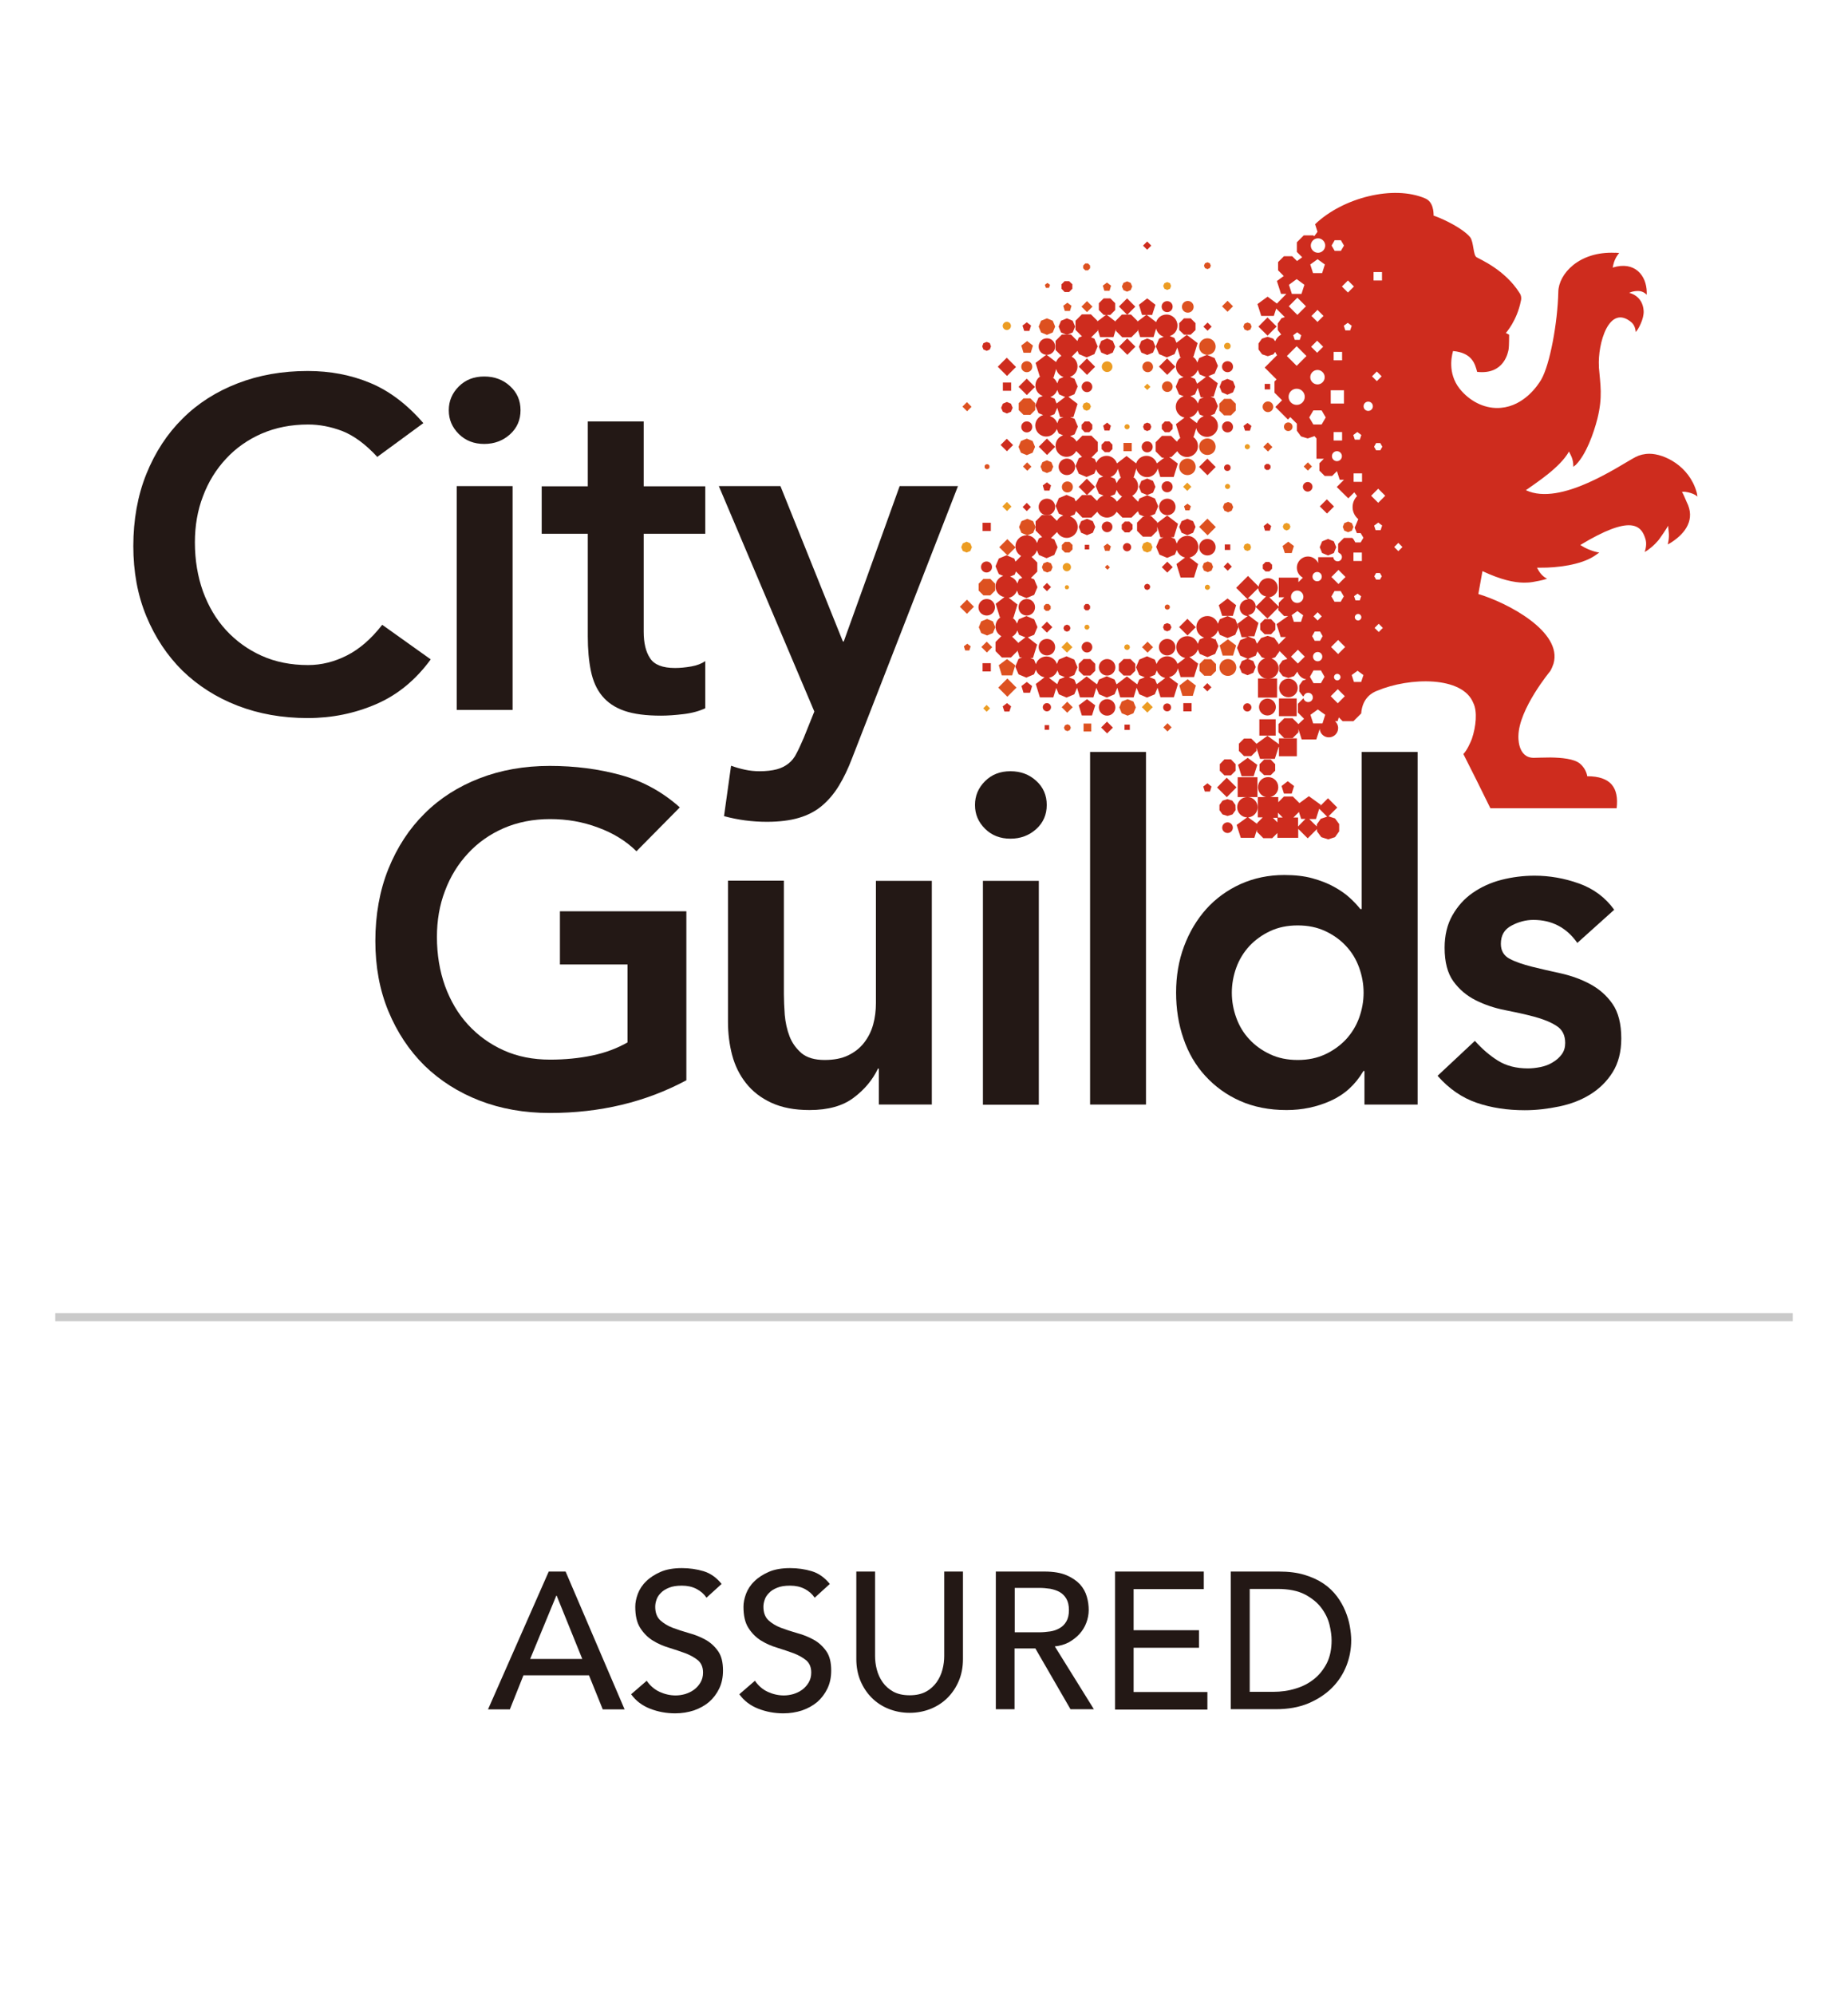 <?xml version="1.0" encoding="UTF-8"?><svg id="_レイヤー_2" xmlns="http://www.w3.org/2000/svg" viewBox="0 0 107.43 115.94"><defs><style>.cls-1{fill:#fff;}.cls-2{fill:#dd5120;}.cls-3{fill:#cacaca;}.cls-4{fill:#ce2c1e;}.cls-5{fill:#231815;}.cls-6{fill:#ec9c22;}</style></defs><g id="_ワーク"><g><rect class="cls-1" width="107.43" height="115.94"/><g><g><g><path class="cls-5" d="M21.95,26.57c-.7-.76-1.39-1.26-2.05-1.52-.66-.25-1.32-.38-1.99-.38-.99,0-1.89,.18-2.7,.53-.8,.35-1.5,.84-2.07,1.46-.58,.62-1.03,1.35-1.34,2.18-.32,.83-.47,1.73-.47,2.68,0,1.03,.16,1.98,.47,2.85,.32,.87,.76,1.62,1.34,2.25,.58,.63,1.27,1.13,2.07,1.49,.8,.36,1.7,.54,2.7,.54,.78,0,1.53-.19,2.26-.56,.73-.37,1.41-.96,2.05-1.78l2.82,2.01c-.87,1.19-1.92,2.06-3.17,2.6s-2.57,.81-3.98,.81c-1.48,0-2.84-.24-4.08-.72-1.24-.48-2.3-1.16-3.2-2.03-.89-.88-1.59-1.93-2.1-3.16-.51-1.23-.76-2.59-.76-4.09s.25-2.93,.76-4.19c.51-1.26,1.21-2.33,2.1-3.21,.89-.89,1.96-1.57,3.2-2.05,1.24-.48,2.6-.72,4.08-.72,1.3,0,2.51,.23,3.62,.69,1.11,.46,2.15,1.24,3.1,2.34l-2.66,1.95Z"/><path class="cls-5" d="M26.09,23.83c0-.52,.19-.98,.58-1.37,.39-.39,.88-.58,1.48-.58s1.1,.19,1.5,.56c.41,.37,.61,.84,.61,1.4s-.2,1.03-.61,1.4c-.41,.37-.91,.56-1.5,.56s-1.09-.19-1.48-.58c-.39-.39-.58-.84-.58-1.37Zm.46,4.42h3.25v13.01h-3.25v-13.01Z"/><path class="cls-5" d="M31.49,31.02v-2.76h2.68v-3.77h3.25v3.77h3.58v2.76h-3.58v5.69c0,.65,.12,1.17,.37,1.54,.24,.38,.73,.57,1.45,.57,.29,0,.61-.03,.95-.09,.34-.06,.61-.17,.81-.31v2.74c-.34,.16-.76,.28-1.26,.34-.5,.06-.94,.09-1.31,.09-.87,0-1.58-.09-2.13-.28-.55-.19-.98-.48-1.3-.87-.32-.39-.53-.87-.65-1.45-.12-.58-.18-1.25-.18-2.01v-5.96h-2.68Z"/><path class="cls-5" d="M41.79,28.25h3.58l3.63,9.03h.05l3.25-9.03h3.39l-6.15,15.8c-.23,.61-.49,1.15-.77,1.61-.28,.46-.61,.85-.99,1.17-.38,.32-.83,.55-1.34,.7-.51,.15-1.13,.23-1.86,.23-.85,0-1.68-.11-2.49-.33l.41-2.93c.25,.09,.52,.17,.8,.23,.28,.06,.56,.09,.85,.09,.4,0,.73-.04,1-.11,.27-.07,.5-.19,.69-.34,.19-.15,.35-.35,.47-.6,.13-.24,.26-.54,.41-.88l.62-1.54-5.56-13.12Z"/></g><g><path class="cls-5" d="M39.9,62.78c-2.37,1.27-5.01,1.9-7.94,1.9-1.48,0-2.84-.24-4.08-.72-1.24-.48-2.3-1.16-3.2-2.03-.89-.88-1.59-1.93-2.1-3.16-.51-1.23-.76-2.59-.76-4.09s.25-2.93,.76-4.19c.51-1.26,1.21-2.33,2.1-3.21,.89-.89,1.96-1.57,3.2-2.05,1.24-.48,2.6-.72,4.08-.72s2.84,.18,4.12,.53c1.28,.35,2.43,.98,3.44,1.88l-2.52,2.55c-.61-.6-1.36-1.06-2.24-1.38-.88-.33-1.8-.49-2.78-.49s-1.89,.18-2.7,.53c-.8,.35-1.5,.84-2.07,1.46-.58,.62-1.03,1.35-1.34,2.18-.32,.83-.47,1.73-.47,2.68,0,1.03,.16,1.98,.47,2.85,.32,.87,.76,1.62,1.34,2.25,.58,.63,1.27,1.13,2.07,1.49,.8,.36,1.7,.54,2.7,.54,.87,0,1.68-.08,2.45-.24,.77-.16,1.45-.42,2.05-.76v-4.53h-3.93v-3.09h7.35v9.81Z"/><path class="cls-5" d="M54.18,64.19h-3.09v-2.09h-.05c-.31,.65-.78,1.22-1.41,1.69-.63,.48-1.49,.72-2.57,.72-.87,0-1.6-.14-2.21-.42-.61-.28-1.1-.66-1.48-1.14-.38-.48-.65-1.03-.81-1.64-.16-.61-.24-1.26-.24-1.92v-8.21h3.25v6.59c0,.36,.02,.76,.05,1.21,.04,.44,.13,.86,.28,1.25,.15,.39,.39,.71,.7,.98,.32,.26,.76,.39,1.34,.39,.54,0,1-.09,1.37-.27,.37-.18,.68-.42,.92-.73,.24-.31,.42-.66,.53-1.06,.11-.4,.16-.81,.16-1.25v-7.1h3.25v13.01Z"/><path class="cls-5" d="M56.68,46.77c0-.52,.19-.98,.58-1.37,.39-.39,.88-.58,1.48-.58s1.1,.19,1.5,.56c.41,.37,.61,.84,.61,1.4s-.2,1.03-.61,1.4c-.41,.37-.91,.56-1.5,.56s-1.09-.19-1.48-.58c-.39-.39-.58-.84-.58-1.37Zm.46,4.42h3.25v13.01h-3.25v-13.01Z"/><path class="cls-5" d="M63.37,43.7h3.25v20.49h-3.25v-20.49Z"/><path class="cls-5" d="M71.61,57.69c0,.51,.09,.99,.26,1.46,.17,.47,.42,.89,.76,1.25,.33,.36,.74,.65,1.21,.87,.47,.22,1,.33,1.6,.33s1.13-.11,1.6-.33c.47-.22,.87-.51,1.21-.87,.33-.36,.59-.78,.76-1.25,.17-.47,.26-.96,.26-1.46s-.09-.99-.26-1.46c-.17-.47-.42-.89-.76-1.25-.33-.36-.74-.65-1.21-.87-.47-.22-1-.33-1.6-.33s-1.13,.11-1.6,.33c-.47,.22-.87,.51-1.21,.87-.33,.36-.59,.78-.76,1.25-.17,.47-.26,.96-.26,1.46Zm7.7,4.55h-.05c-.47,.8-1.1,1.37-1.9,1.73-.8,.36-1.65,.54-2.57,.54-1.01,0-1.91-.18-2.7-.53-.79-.35-1.46-.84-2.02-1.45-.56-.61-.99-1.34-1.27-2.17-.29-.83-.43-1.73-.43-2.68s.15-1.85,.46-2.68c.31-.83,.74-1.55,1.29-2.17,.55-.61,1.22-1.1,1.99-1.45,.78-.35,1.63-.53,2.55-.53,.61,0,1.16,.06,1.63,.19,.47,.13,.89,.29,1.25,.49,.36,.2,.67,.41,.92,.64,.25,.23,.46,.45,.62,.66h.08v-9.13h3.25v20.49h-3.09v-1.95Z"/><path class="cls-5" d="M91.69,54.79c-.63-.89-1.48-1.33-2.55-1.33-.43,0-.86,.11-1.27,.33-.42,.22-.62,.57-.62,1.06,0,.4,.17,.69,.51,.87,.34,.18,.78,.33,1.3,.46,.52,.13,1.09,.26,1.69,.39,.61,.14,1.17,.34,1.69,.62,.52,.28,.96,.66,1.3,1.15,.34,.49,.51,1.16,.51,2.01,0,.78-.17,1.43-.5,1.96-.33,.53-.77,.96-1.3,1.29-.53,.33-1.13,.56-1.8,.7-.67,.14-1.34,.22-2.01,.22-1.01,0-1.94-.14-2.79-.43-.85-.29-1.61-.81-2.28-1.57l2.17-2.03c.42,.47,.86,.85,1.34,1.15,.48,.3,1.06,.45,1.75,.45,.23,0,.48-.03,.73-.08,.25-.05,.49-.14,.7-.27,.22-.13,.39-.28,.53-.47,.14-.19,.2-.41,.2-.66,0-.45-.17-.79-.52-1-.34-.22-.78-.39-1.3-.53-.52-.14-1.09-.26-1.69-.38-.61-.12-1.17-.31-1.69-.57-.52-.26-.96-.63-1.3-1.1-.34-.47-.51-1.12-.51-1.95,0-.72,.15-1.35,.45-1.88,.3-.53,.69-.97,1.18-1.31,.49-.34,1.05-.6,1.68-.76,.63-.16,1.27-.24,1.92-.24,.87,0,1.73,.15,2.57,.45,.85,.3,1.54,.81,2.06,1.53l-2.17,1.95Z"/></g></g><g><g><g><polygon class="cls-4" points="64.69 20.49 64.83 20.15 64.69 19.81 64.36 19.67 64.02 19.81 63.88 20.15 64.02 20.49 64.36 20.63 64.69 20.49"/><polygon class="cls-4" points="66.69 25.05 66.86 24.98 66.93 24.8 66.86 24.63 66.69 24.56 66.52 24.63 66.45 24.8 66.52 24.98 66.69 25.05"/><rect class="cls-4" x="62.85" y="20.97" width=".67" height=".68" transform="translate(3.44 50.92) rotate(-45)"/><path class="cls-4" d="M66.69,25.65c-.18,0-.32,.14-.32,.32s.14,.32,.32,.32,.32-.14,.32-.32-.14-.32-.32-.32Z"/><rect class="cls-4" x="67.52" y="20.97" width=".67" height=".68" transform="translate(4.8 54.22) rotate(-45)"/><polygon class="cls-4" points="63.06 24.49 62.88 24.68 62.88 24.93 63.06 25.12 63.32 25.12 63.5 24.93 63.5 24.68 63.32 24.49 63.06 24.49"/><polygon class="cls-4" points="67.72 24.49 67.54 24.68 67.54 24.93 67.72 25.12 67.98 25.12 68.17 24.93 68.17 24.68 67.98 24.49 67.72 24.49"/><polygon class="cls-4" points="66.69 20.63 67.03 20.49 67.17 20.15 67.03 19.81 66.69 19.67 66.35 19.81 66.21 20.15 66.35 20.49 66.69 20.63"/><rect class="cls-4" x="65.19" y="19.81" width=".67" height=".68" transform="translate(4.96 52.25) rotate(-45.02)"/><path class="cls-4" d="M63.5,22.48c0-.17-.14-.31-.31-.31s-.31,.14-.31,.31,.14,.31,.31,.31,.31-.14,.31-.31Z"/><circle class="cls-4" cx="70.19" cy="31.8" r=".48"/><polygon class="cls-4" points="64.21 25.02 64.5 25.02 64.58 24.74 64.36 24.56 64.13 24.74 64.21 25.02"/><path class="cls-4" d="M67.38,29.46c0,.26,.21,.48,.48,.48s.48-.21,.48-.48-.21-.48-.48-.48-.48,.21-.48,.48Z"/><rect class="cls-4" x="67.63" y="32.73" width=".45" height=".45" transform="translate(-3.44 57.6) rotate(-44.97)"/><path class="cls-4" d="M68.17,28.29c0-.18-.14-.32-.32-.32s-.32,.14-.32,.32,.14,.32,.32,.32,.32-.14,.32-.32Z"/><polygon class="cls-4" points="66.35 27.95 66.21 28.29 66.35 28.63 66.69 28.77 67.03 28.63 67.17 28.29 67.03 27.95 66.69 27.81 66.35 27.95"/><polygon class="cls-4" points="67.68 36.28 67.61 36.45 67.68 36.62 67.85 36.69 68.02 36.62 68.1 36.45 68.02 36.28 67.85 36.21 67.68 36.28"/><polygon class="cls-4" points="65.84 30.49 65.65 30.31 65.39 30.31 65.21 30.49 65.21 30.75 65.39 30.94 65.65 30.94 65.84 30.75 65.84 30.49"/><polygon class="cls-4" points="66.56 33.98 66.51 34.1 66.56 34.23 66.69 34.29 66.82 34.23 66.87 34.1 66.82 33.98 66.69 33.92 66.56 33.98"/><path class="cls-4" d="M65.28,31.8c0,.13,.11,.24,.24,.24s.24-.11,.24-.24-.11-.24-.24-.24-.24,.11-.24,.24Z"/><rect class="cls-4" x="68.69" y="36.11" width=".68" height=".69" transform="translate(-5.56 59.48) rotate(-45)"/><path class="cls-4" d="M70.64,37.16l-.26-.11c.2-.06,.36-.22,.42-.42l.11,.26,.45,.19,.45-.19,.19-.45-.19-.45-.45-.19-.45,.19-.11,.26c-.08-.26-.32-.45-.61-.45-.35,0-.64,.28-.64,.64,0,.29,.19,.53,.45,.61l-.26,.11-.11,.26c-.08-.26-.32-.45-.61-.45-.35,0-.64,.28-.64,.64,0,.31,.23,.57,.52,.63l-.45,.34c-.08-.26-.32-.44-.6-.44s-.53,.19-.61,.45l-.11-.26-.45-.19-.45,.19-.19,.45,.19,.45,.32,.13-.32,.13-.12,.28-.6-.46-.6,.46-.12-.28-.45-.19-.45,.19-.12,.28-.6-.46-.6,.46-.12-.28-.32-.13,.32-.13,.19-.45-.19-.45-.45-.19-.45,.19-.11,.26c-.08-.26-.32-.44-.61-.44s-.53,.19-.61,.45l-.11-.27-.21-.09h.15l.24-.78-.54-.42,.37-.15,.19-.45-.19-.45-.45-.19-.45,.19-.1,.25c-.05-.14-.14-.26-.26-.33h.05l.24-.78-.51-.39c.23-.04,.41-.21,.48-.42l.1,.25,.45,.19,.45-.19,.19-.45-.19-.45-.19-.08h0l.37-.37v-.53l-.33-.33c.15-.08,.26-.22,.31-.38l.11,.27,.45,.19,.45-.19,.19-.45-.19-.45-.21-.09h.03l.34-.34c.11,.2,.32,.34,.56,.34,.35,0,.64-.28,.64-.64,0-.28-.19-.52-.44-.61l.26-.11,.08-.2h0s.37,.38,.37,.38h.53l.34-.34c.11,.2,.32,.34,.56,.34s.46-.14,.56-.34l.34,.34h.53l.37-.37h0s.08,.19,.08,.19l.31,.13h-.1l-.34,.34v.48l.34,.34h.49l.34-.34v-.24l.19,.62h.17l-.23,.1-.19,.45,.19,.45,.45,.19,.45-.19,.11-.27c.07,.22,.25,.39,.48,.44l-.5,.38,.24,.78h.78l.24-.78-.5-.38c.29-.06,.51-.31,.51-.62,0-.35-.28-.64-.64-.64-.29,0-.53,.19-.61,.45l-.11-.27-.23-.1h.17l.24-.78-.63-.48-.58,.44v-.06l-.34-.34h-.1l.31-.13,.19-.45-.19-.45-.45-.19-.45,.19-.08,.19h0s-.34-.35-.34-.35c.2-.11,.34-.32,.34-.56,0-.22-.11-.42-.29-.53h.04l.15-.5c.06,.29,.32,.51,.62,.51s.56-.22,.62-.51l.15,.5h.78l.24-.78-.5-.38h.13l.34-.34c.11,.2,.32,.34,.56,.34,.35,0,.64-.28,.64-.64,0-.23-.12-.42-.29-.54h.04l.15-.5c.06,.29,.32,.51,.62,.51,.35,0,.64-.28,.64-.64,0-.28-.18-.52-.43-.6l.24-.1,.19-.45-.19-.45-.24-.1h.18l.24-.78-.54-.41,.36-.15,.19-.45-.19-.45-.45-.19-.45,.19-.11,.26c-.05-.15-.14-.27-.27-.35h.05l.24-.78-.63-.48-.6,.46-.12-.28-.27-.11c.26-.08,.45-.32,.45-.61,0-.35-.28-.64-.64-.64-.28,0-.52,.18-.6,.44l-.56-.43-.53,.4v-.04l-.37-.37h-.53l-.37,.37v.04l-.53-.41-.53,.4v-.04l-.37-.37h-.53l-.37,.37v.53l.37,.37h.02l-.2,.08-.08,.2h0s-.37-.38-.37-.38h-.53l-.37,.37v.53l.34,.34c-.14,.08-.25,.21-.31,.36l-.56-.43-.63,.48,.24,.78h.04c-.18,.11-.29,.31-.29,.54,0,.28,.18,.52,.43,.6l-.25,.1-.19,.45,.19,.45,.27,.11c-.26,.08-.46,.32-.46,.61,0,.35,.28,.64,.64,.64,.28,0,.52-.19,.61-.44l.11,.26,.26,.11c-.26,.08-.44,.32-.44,.61,0,.35,.28,.64,.64,.64,.24,0,.46-.14,.56-.34l.34,.34h0l-.19,.08-.19,.45,.19,.45,.45,.19,.45-.19,.11-.26c.06,.2,.21,.35,.41,.42l-.25,.1-.19,.45,.19,.45,.27,.11c-.16,.05-.3,.16-.38,.31l-.34-.34h-.53l-.37,.37h0s-.08-.19-.08-.19l-.45-.19-.45,.19-.19,.45,.19,.45,.26,.11c-.16,.05-.29,.16-.37,.31l-.34-.34h-.53l-.37,.37v.53l.37,.37h.03l-.21,.09-.11,.27c-.08-.26-.32-.45-.61-.45-.35,0-.64,.28-.64,.64,0,.24,.13,.45,.33,.56l-.33,.33-.07-.18-.45-.19-.45,.19-.19,.45,.19,.45,.26,.11c-.26,.08-.45,.32-.45,.61,0,.31,.22,.57,.52,.62l-.51,.39,.24,.78h.05c-.18,.11-.3,.31-.3,.54,0,.24,.14,.46,.34,.56l-.34,.34v.53l.37,.37h.53l.37-.37v-.06l.13,.42h.15l-.21,.09-.19,.45,.19,.45,.45,.19,.45-.19,.11-.27c.07,.23,.26,.4,.5,.44l-.51,.39,.24,.78h.78l.17-.55,.15,.37,.45,.19,.45-.19,.16-.38,.17,.56h.78l.17-.56,.16,.38,.45,.19,.45-.19,.16-.38,.17,.56h.78l.17-.56,.16,.38,.45,.19,.45-.19,.16-.38,.17,.55h.78l.24-.78-.52-.39c.26-.05,.46-.25,.51-.51l.16,.51h.78l.24-.78-.51-.39c.23-.04,.42-.21,.49-.44l.11,.26,.45,.19,.45-.19,.19-.45-.19-.45Zm-1.01-15.66l.11,.26,.36,.15-.51,.39-.12-.28-.26-.11c.2-.06,.35-.22,.42-.42Zm-.16,1.42l.16-.38,.17,.55h.18l-.24,.1-.11,.26c-.06-.2-.23-.36-.43-.42l.27-.11Zm.16,.91l.11,.26,.24,.1c-.19,.06-.34,.21-.4,.4l-.43-.33c.23-.05,.41-.21,.48-.43Zm-8.38-1.9l.15-.49c.05,.22,.21,.4,.43,.47l-.26,.11-.11,.26c-.05-.14-.14-.26-.26-.34h.04Zm.32,2.41l-.11,.26c-.06-.2-.23-.36-.43-.42l.27-.11,.16-.37,.17,.54h.19s-.25,.1-.25,.1Zm-.15-.9l-.11-.27-.25-.1c.19-.06,.34-.22,.4-.41l.11,.26,.35,.15-.5,.38Zm3.5,5.71c-.08-.15-.22-.26-.38-.31l.27-.11,.11-.26c.05,.16,.16,.3,.31,.38l-.31,.31Zm-.37-1.43c.22-.07,.38-.25,.43-.48l.16,.5h.04c-.12,.08-.21,.2-.26,.34l-.11-.26-.25-.1Zm-.8-.79l-.11-.26-.19-.08h0l.37-.37v-.53l-.37-.37h-.53l-.34,.34c-.08-.15-.21-.26-.37-.31l.26-.11,.19-.45-.19-.45-.25-.1h.18s.24-.77,.24-.77l-.53-.41,.35-.15,.19-.45-.19-.45-.26-.11c.26-.08,.44-.32,.44-.61,0-.24-.14-.46-.34-.56l.34-.34h0s.08,.19,.08,.19l.45,.19,.45-.19,.19-.45-.19-.45-.2-.08h.02l.37-.37v-.1l.14,.46h.78l.14-.46v.1l.37,.37h.53l.37-.37v-.1l.14,.46h.78l.15-.5c.05,.23,.22,.41,.44,.48l-.27,.11-.19,.45,.19,.45,.45,.19,.45-.19,.16-.38,.17,.56h.05c-.18,.11-.3,.31-.3,.54,0,.28,.19,.52,.44,.61l-.26,.11-.19,.45,.19,.45,.27,.11c-.26,.08-.46,.32-.46,.61,0,.31,.22,.57,.51,.63l-.5,.38,.24,.78h.04c-.09,.06-.17,.14-.22,.24l-.34-.34h-.53l-.37,.37v.53l.37,.37h.13l-.43,.33c-.08-.25-.32-.44-.6-.44s-.52,.18-.6,.44l-.56-.43-.56,.43c-.08-.25-.32-.44-.6-.44s-.53,.19-.61,.45Zm-4.76,6.46l.07-.18,.37,.37h0l-.19,.08-.1,.25c-.07-.19-.22-.34-.42-.4l.26-.11Zm.19,3.98v-.03l-.34-.34c.14-.08,.25-.2,.3-.36l.1,.25,.37,.15-.43,.33Zm2.4,2.11l-.12,.28-.48-.37c.23-.04,.42-.21,.49-.43l.11,.26,.32,.13-.32,.13Zm5.68,.28l-.12-.28-.32-.13,.32-.13,.11-.26c.07,.22,.26,.39,.49,.44l-.49,.37Z"/><rect class="cls-4" x="60.53" y="25.63" width=".67" height=".68" transform="translate(-.53 50.66) rotate(-45.02)"/><polygon class="cls-4" points="64.67 26.1 64.67 25.84 64.49 25.65 64.23 25.65 64.04 25.84 64.04 26.1 64.23 26.28 64.49 26.28 64.67 26.1"/><polygon class="cls-4" points="60.62 28.21 60.71 28.51 61.01 28.51 61.1 28.21 60.86 28.03 60.62 28.21"/><rect class="cls-4" x="62.85" y="27.95" width=".67" height=".68" transform="translate(-1.5 52.97) rotate(-45)"/><rect class="cls-4" x="69.85" y="26.79" width=".68" height=".69" transform="translate(1.37 57.58) rotate(-45)"/><polygon class="cls-4" points="69.02 30.15 68.69 30.29 68.55 30.62 68.69 30.96 69.02 31.1 69.36 30.96 69.5 30.62 69.36 30.29 69.02 30.15"/><path class="cls-4" d="M60.86,29.94c.26,0,.48-.21,.48-.48s-.21-.48-.48-.48-.48,.21-.48,.48,.21,.48,.48,.48Z"/><circle class="cls-4" cx="62.02" cy="27.13" r=".48"/><circle class="cls-4" cx="67.85" cy="37.61" r=".48"/><rect class="cls-4" x="65.19" y="17.48" width=".67" height=".68" transform="translate(6.59 51.55) rotate(-45)"/><polygon class="cls-4" points="69.22 19.45 69.5 19.18 69.5 18.78 69.22 18.5 68.83 18.5 68.55 18.78 68.55 19.18 68.83 19.45 69.22 19.45"/><path class="cls-4" d="M59.69,24.49c-.18,0-.32,.14-.32,.32s.14,.32,.32,.32,.32-.14,.32-.32-.14-.32-.32-.32Z"/><rect class="cls-4" x="66.52" y="14.1" width=".34" height=".34" transform="translate(9.44 51.34) rotate(-45)"/><polygon class="cls-4" points="62.15 16.97 62.34 16.78 62.34 16.52 62.15 16.34 61.89 16.34 61.71 16.52 61.71 16.78 61.89 16.97 62.15 16.97"/><polygon class="cls-4" points="64.55 18.3 64.83 18.02 64.83 17.62 64.55 17.34 64.16 17.34 63.88 17.62 63.88 18.02 64.16 18.3 64.55 18.3"/><polygon class="cls-4" points="62.02 19.46 62.36 19.32 62.5 18.98 62.36 18.64 62.02 18.5 61.68 18.64 61.54 18.98 61.68 19.32 62.02 19.46"/><rect class="cls-4" x="59.35" y="22.14" width=".67" height=".68" transform="translate(1.59 48.79) rotate(-45)"/><polygon class="cls-4" points="59.84 19.23 59.94 18.92 59.69 18.73 59.44 18.92 59.54 19.23 59.84 19.23"/><path class="cls-4" d="M60.86,20.62c.26,0,.48-.21,.48-.48s-.21-.48-.48-.48-.48,.21-.48,.48,.21,.48,.48,.48Z"/><polygon class="cls-4" points="66.98 18.3 67.17 17.71 66.69 17.34 66.21 17.71 66.39 18.3 66.98 18.3"/><polygon class="cls-4" points="71.35 22.94 71.68 22.8 71.81 22.48 71.68 22.15 71.35 22.02 71.03 22.15 70.9 22.48 71.03 22.8 71.35 22.94"/><path class="cls-4" d="M71.36,21.63c.18,0,.32-.14,.32-.32s-.14-.32-.32-.32-.32,.14-.32,.32,.14,.32,.32,.32Z"/><path class="cls-4" d="M71.35,26.99c-.1,0-.19,.08-.19,.19s.08,.19,.19,.19,.19-.08,.19-.19-.08-.19-.19-.19Z"/><polygon class="cls-4" points="72.66 25.03 72.75 24.75 72.52 24.58 72.29 24.75 72.38 25.03 72.66 25.03"/><rect class="cls-4" x="71.2" y="31.64" width=".32" height=".32"/><path class="cls-4" d="M71.36,24.49c-.18,0-.32,.14-.32,.32s.14,.32,.32,.32,.32-.14,.32-.32-.14-.32-.32-.32Z"/><polygon class="cls-4" points="71.67 35.79 71.86 35.17 71.36 34.78 70.85 35.17 71.05 35.79 71.67 35.79"/><rect class="cls-4" x="70.02" y="18.81" width=".34" height=".34" transform="translate(7.12 55.15) rotate(-44.96)"/><rect class="cls-4" x="71.2" y="32.76" width=".34" height=".34" transform="translate(-2.38 60.11) rotate(-45)"/><rect class="cls-4" x="57.12" y="38.54" width=".48" height=".48"/><polygon class="cls-4" points="62.71 40.99 62.89 41.58 63.48 41.58 63.67 40.99 63.19 40.63 62.71 40.99"/><rect class="cls-4" x="64.11" y="42.03" width=".48" height=".49" transform="translate(-11.04 57.89) rotate(-45)"/><circle class="cls-4" cx="64.36" cy="41.11" r=".48"/><rect class="cls-4" x="60.73" y="42.14" width=".26" height=".27"/><path class="cls-4" d="M60.86,40.86c-.13,0-.24,.11-.24,.24s.11,.24,.24,.24,.24-.11,.24-.24-.11-.24-.24-.24Z"/><path class="cls-4" d="M67.85,40.88c-.13,0-.23,.1-.23,.23s.1,.23,.23,.23,.23-.1,.23-.23-.1-.23-.23-.23Z"/><rect class="cls-4" x="65.37" y="42.11" width=".31" height=".31"/><rect class="cls-4" x="68.79" y="40.86" width=".48" height=".48"/><polygon class="cls-4" points="69.95 45.71 70.04 46 70.34 46 70.43 45.71 70.19 45.52 69.95 45.71"/><polygon class="cls-4" points="59.38 39.87 59.5 40.26 59.88 40.26 60 39.87 59.69 39.63 59.38 39.87"/><path class="cls-4" d="M57.36,34.81c-.26,0-.48,.21-.48,.48s.21,.48,.48,.48,.48-.21,.48-.48-.21-.48-.48-.48Z"/><polygon class="cls-4" points="57.36 20.39 57.54 20.31 57.61 20.13 57.54 19.94 57.36 19.87 57.17 19.94 57.1 20.13 57.17 20.31 57.36 20.39"/><rect class="cls-4" x="58.3" y="22.23" width=".48" height=".48"/><rect class="cls-4" x="58.28" y="25.61" width=".51" height=".52" transform="translate(-1.14 48.99) rotate(-45.03)"/><polygon class="cls-4" points="58.29 41.05 58.39 41.35 58.68 41.35 58.78 41.05 58.54 40.86 58.29 41.05"/><rect class="cls-4" x="58.16" y="20.94" width=".74" height=".76" transform="translate(2.08 47.65) rotate(-45.02)"/><polygon class="cls-4" points="58.3 23.93 58.53 24.03 58.77 23.93 58.87 23.7 58.77 23.46 58.53 23.36 58.3 23.46 58.2 23.7 58.3 23.93"/><rect class="cls-4" x="57.12" y="30.38" width=".48" height=".48"/><rect class="cls-4" x="70.02" y="39.77" width=".34" height=".34" transform="translate(-7.69 61.33) rotate(-45)"/><rect class="cls-4" x="59.52" y="29.29" width=".34" height=".34" transform="translate(-3.35 50.84) rotate(-45)"/><path class="cls-4" d="M57.35,33.27c.18,0,.32-.14,.32-.32s-.14-.32-.32-.32-.32,.14-.32,.32,.14,.32,.32,.32Z"/><path class="cls-4" d="M67.85,18.14c.18,0,.32-.14,.32-.32s-.14-.32-.32-.32-.32,.14-.32,.32,.14,.32,.32,.32Z"/><polygon class="cls-4" points="72.18 45.11 72.88 45.11 73.09 44.45 72.53 44.04 71.97 44.45 72.18 45.11"/><polygon class="cls-4" points="73.52 35.98 73.26 36.24 73.26 36.6 73.52 36.86 73.89 36.86 74.14 36.6 74.14 36.24 73.89 35.98 73.52 35.98"/><polygon class="cls-4" points="73.49 44.14 73.22 44.41 73.22 44.79 73.49 45.05 73.87 45.05 74.13 44.79 74.13 44.41 73.87 44.14 73.49 44.14"/><rect class="cls-4" x="74.35" y="40.59" width="1.03" height="1.03"/><polygon class="cls-4" points="72.02 43.64 72.32 43.94 72.74 43.94 73.04 43.64 73.04 43.45 73.25 44.1 74.11 44.1 74.35 43.36 74.35 43.95 75.39 43.95 75.39 42.91 74.35 42.91 74.35 43.25 73.68 42.76 73.04 43.23 73.04 43.22 72.74 42.92 72.32 42.92 72.02 43.22 72.02 43.64"/><path class="cls-4" d="M75.44,39.98c0-.3-.24-.54-.54-.54s-.54,.24-.54,.54,.24,.54,.54,.54,.54-.24,.54-.54Z"/><rect class="cls-4" x="73.21" y="41.8" width=".95" height=".95"/><path class="cls-4" d="M73.68,40.6c-.27,0-.49,.22-.49,.49s.22,.49,.49,.49,.49-.22,.49-.49-.22-.49-.49-.49Z"/><rect class="cls-4" x="73.13" y="39.43" width="1.11" height="1.11"/><polygon class="cls-4" points="74.64 46.12 75.09 46.12 75.23 45.68 74.86 45.4 74.5 45.68 74.64 46.12"/><path class="cls-4" d="M76.3,28.29c0-.16-.13-.28-.28-.28s-.28,.13-.28,.28,.13,.28,.28,.28,.28-.13,.28-.28Z"/><polygon class="cls-4" points="76.86 32.14 77.2 32.28 77.54 32.14 77.68 31.8 77.54 31.46 77.2 31.32 76.86 31.46 76.72 31.8 76.86 32.14"/><rect class="cls-4" x="76.85" y="29.14" width=".58" height=".59" transform="translate(1.79 63.19) rotate(-45.02)"/><rect class="cls-4" x="73.31" y="18.6" width=".75" height=".75" transform="translate(8.34 57.96) rotate(-45.26)"/><polygon class="cls-4" points="73.41 33.05 73.57 33.21 73.79 33.21 73.95 33.05 73.95 32.82 73.79 32.66 73.57 32.66 73.41 32.82 73.41 33.05"/><rect class="cls-4" x="73.52" y="22.31" width=".32" height=".32"/><polygon class="cls-4" points="73.54 30.84 73.82 30.84 73.9 30.57 73.68 30.4 73.46 30.57 73.54 30.84"/><polygon class="cls-4" points="73.5 27.21 73.61 27.31 73.75 27.31 73.86 27.21 73.86 27.06 73.75 26.96 73.61 26.96 73.5 27.06 73.5 27.21"/><path class="cls-4" d="M72.27,41.11c0,.13,.11,.24,.24,.24s.24-.11,.24-.24-.11-.24-.24-.24-.24,.11-.24,.24Z"/><rect class="cls-4" x="60.69" y="33.95" width=".34" height=".34" transform="translate(-6.31 52.99) rotate(-44.97)"/><rect class="cls-4" x="60.64" y="36.22" width=".45" height=".45" transform="translate(-7.94 53.75) rotate(-45.03)"/><polygon class="cls-4" points="61.88 36.36 61.82 36.5 61.88 36.65 62.02 36.71 62.17 36.65 62.23 36.5 62.17 36.36 62.02 36.3 61.88 36.36"/><polygon class="cls-4" points="62.71 38.98 62.99 39.26 63.39 39.26 63.67 38.98 63.67 38.58 63.39 38.3 62.99 38.3 62.71 38.58 62.71 38.98"/><polygon class="cls-4" points="63.53 30.29 63.19 30.15 62.85 30.29 62.71 30.62 62.85 30.96 63.19 31.1 63.53 30.96 63.67 30.62 63.53 30.29"/><path class="cls-4" d="M60.38,37.61c0,.26,.21,.48,.48,.48s.48-.21,.48-.48-.21-.48-.48-.48-.48,.21-.48,.48Z"/><polygon class="cls-4" points="65.04 38.98 65.32 39.26 65.72 39.26 66 38.98 66 38.58 65.72 38.3 65.32 38.3 65.04 38.58 65.04 38.98"/><path class="cls-4" d="M62.88,37.61c0,.17,.14,.31,.31,.31s.31-.14,.31-.31-.14-.31-.31-.31-.31,.14-.31,.31Z"/><polygon class="cls-4" points="71.18 44.13 70.91 44.41 70.91 44.79 71.18 45.06 71.56 45.06 71.83 44.79 71.83 44.41 71.56 44.13 71.18 44.13"/><path class="cls-4" d="M59.69,34.81c-.26,0-.48,.21-.48,.48s.21,.48,.48,.48,.48-.21,.48-.48-.21-.48-.48-.48Z"/><rect class="cls-4" x="70.92" y="45.36" width=".8" height=".8" transform="translate(-11.39 64.21) rotate(-45.26)"/><polygon class="cls-4" points="73 38.76 72.86 38.42 72.52 38.28 72.19 38.42 72.05 38.76 72.19 39.1 72.52 39.24 72.86 39.1 73 38.76"/><path class="cls-4" d="M71.36,47.79c-.17,0-.31,.14-.31,.31s.14,.31,.31,.31,.31-.14,.31-.31-.14-.31-.31-.31Z"/><circle class="cls-4" cx="64.36" cy="38.78" r=".48"/><path class="cls-4" d="M77.6,47.56l-.37-.12,.51-.51-.54-.54-.44,.44,.02-.06-.69-.5-.56,.41v-.02l-.37-.37h-.52l-.33,.33v-.3h-.46c.26-.06,.46-.29,.46-.57,0-.33-.26-.59-.59-.59s-.59,.26-.59,.59c0,.28,.2,.52,.46,.57h-.47v1.18h.29l-.33,.33v.05l-.52-.38c.31-.02,.55-.28,.55-.59s-.26-.59-.58-.59h.57v-1.15h-1.15v1.15h.55c-.32,0-.58,.27-.58,.59s.26,.59,.58,.59l-.61,.44,.24,.75h.79l.15-.48v.13l.37,.37h.52l.3-.3v.28h1.21v-.52l.55,.55,.54-.54v.13s.25,.34,.25,.34l.4,.13,.4-.13,.24-.34v-.42s-.25-.34-.25-.34Zm-3.34,.23l-.26-.26h.26v.26Zm.03-.28v-.28l.28,.28h-.28Zm1.17,.53v-.53h-.27l.31-.31v-.04l.14,.43h.25l-.44,.45Zm1.33-.47l-.24,.34v.12s-.44-.43-.44-.43h.39l.19-.6,.46,.46-.36,.12Z"/><polygon class="cls-4" points="71.64 46.53 71.35 46.44 71.07 46.53 70.89 46.78 70.89 47.08 71.07 47.33 71.36 47.42 71.65 47.33 71.83 47.08 71.82 46.78 71.64 46.53"/><polygon class="cls-4" points="63.01 35.36 63.11 35.47 63.27 35.47 63.37 35.36 63.37 35.21 63.27 35.1 63.11 35.1 63.01 35.21 63.01 35.36"/><rect class="cls-4" x="63.06" y="31.66" width=".26" height=".27"/><path class="cls-4" d="M64.67,30.62c0-.17-.14-.31-.31-.31s-.31,.14-.31,.31,.14,.31,.31,.31,.31-.14,.31-.31Z"/></g><g><polygon class="cls-6" points="63.17 23.38 63 23.45 62.93 23.62 63 23.8 63.17 23.87 63.34 23.8 63.42 23.62 63.34 23.45 63.17 23.38"/><path class="cls-6" d="M58.53,19.18c.13,0,.24-.11,.24-.24s-.11-.24-.24-.24-.24,.11-.24,.24,.11,.24,.24,.24Z"/><path class="cls-6" d="M62.02,33.2c.13,0,.24-.11,.24-.24s-.11-.24-.24-.24-.24,.11-.24,.24,.11,.24,.24,.24Z"/><rect class="cls-6" x="66.56" y="22.35" width=".26" height=".26" transform="translate(3.63 53.72) rotate(-44.98)"/><rect class="cls-6" x="61.8" y="37.39" width=".45" height=".45" transform="translate(-8.43 54.87) rotate(-45)"/><rect class="cls-6" x="68.85" y="28.12" width=".34" height=".34" transform="translate(.21 57.09) rotate(-45)"/><rect class="cls-6" x="66.47" y="40.88" width=".45" height=".45" transform="translate(-9.52 59.23) rotate(-45.03)"/><rect class="cls-6" x="57.22" y="41.03" width=".28" height=".28" transform="translate(-12.31 52.65) rotate(-45.03)"/><path class="cls-6" d="M64.36,21c-.17,0-.31,.14-.31,.31s.14,.31,.31,.31,.31-.14,.31-.31-.14-.31-.31-.31Z"/><path class="cls-6" d="M71.35,19.92c-.1,0-.19,.08-.19,.19s.08,.19,.19,.19,.19-.08,.19-.19-.08-.19-.19-.19Z"/><path class="cls-6" d="M72.51,26.11c.08,0,.15-.07,.15-.15s-.07-.15-.15-.15-.15,.07-.15,.15,.07,.15,.15,.15Z"/><path class="cls-6" d="M70.19,33.98c-.08,0-.15,.07-.15,.15s.07,.15,.15,.15,.15-.07,.15-.15-.07-.15-.15-.15Z"/><path class="cls-6" d="M65.52,24.95c.08,0,.15-.07,.15-.15s-.07-.15-.15-.15-.15,.07-.15,.15,.07,.15,.15,.15Z"/><path class="cls-6" d="M71.36,28.12c-.08,0-.15,.07-.15,.15s.07,.15,.15,.15,.15-.07,.15-.15-.07-.15-.15-.15Z"/><polygon class="cls-6" points="66.69 32.11 66.91 32.02 67 31.8 66.91 31.58 66.69 31.48 66.47 31.58 66.38 31.8 66.47 32.02 66.69 32.11"/><polygon class="cls-6" points="56.19 31.48 55.97 31.58 55.88 31.8 55.97 32.02 56.19 32.11 56.41 32.02 56.5 31.8 56.41 31.58 56.19 31.48"/><polygon class="cls-6" points="65.52 37.44 65.4 37.49 65.35 37.61 65.4 37.73 65.52 37.78 65.64 37.73 65.69 37.61 65.64 37.49 65.52 37.44"/><polygon class="cls-6" points="67.85 16.39 67.69 16.46 67.62 16.62 67.69 16.78 67.85 16.85 68.02 16.78 68.08 16.62 68.02 16.46 67.85 16.39"/><polygon class="cls-6" points="72.51 31.58 72.36 31.64 72.29 31.8 72.36 31.96 72.51 32.02 72.67 31.96 72.73 31.8 72.67 31.64 72.51 31.58"/><polygon class="cls-6" points="74.95 30.45 74.79 30.39 74.64 30.45 74.57 30.61 74.64 30.76 74.79 30.83 74.95 30.76 75.02 30.61 74.95 30.45"/><polygon class="cls-6" points="61.93 34.04 61.9 34.13 61.93 34.22 62.02 34.25 62.11 34.22 62.15 34.13 62.11 34.04 62.02 34 61.93 34.04"/><polygon class="cls-6" points="63.19 36.3 63.08 36.34 63.04 36.45 63.08 36.55 63.19 36.6 63.29 36.55 63.34 36.45 63.29 36.34 63.19 36.3"/><rect class="cls-6" x="58.35" y="29.25" width=".37" height=".38" transform="translate(-3.67 50.01) rotate(-45)"/></g><path class="cls-2" d="M60.86,27.49l-.26-.11-.11-.26,.11-.26,.26-.11,.26,.11,.11,.26-.11,.26-.26,.11Zm4.87-10.63l.09-.21-.09-.21-.21-.09-.21,.09-.09,.21,.09,.21,.21,.09,.21-.09Zm4.6-1.28l.06-.14-.06-.14-.14-.06-.14,.06-.06,.14,.06,.14,.14,.06,.14-.06Zm-5.83,1.32l.09-.3-.24-.18-.24,.18,.09,.3h.3Zm-4.47,9.41l.14-.34-.14-.34-.34-.14-.34,.14-.14,.34,.14,.34,.34,.14,.34-.14Zm1.17-6.99l.14-.34-.14-.34-.34-.14-.34,.14-.14,.34,.14,.34,.34,.14,.34-.14Zm1.99-1.18l.32-.32-.32-.32-.32,.32,.32,.32Zm8.17-.02l.32-.32-.32-.32-.32,.32,.32,.32Zm-.2,5.06l-.28,.28v.4s.28,.28,.28,.28h.4s.28-.28,.28-.28v-.4s-.28-.28-.28-.28h-.4Zm-8.07-7.87l-.12,.12v.16s.12,.12,.12,.12h.16s.12-.12,.12-.12v-.16s-.12-.12-.12-.12h-.16Zm-3.08,6c0-.18-.14-.32-.32-.32s-.32,.14-.32,.32,.14,.32,.32,.32,.32-.14,.32-.32m8.16,1.16c0-.17-.14-.31-.31-.31s-.31,.14-.31,.31,.14,.31,.31,.31,.31-.14,.31-.31m2.5-2.33c0-.26-.21-.48-.48-.48s-.48,.21-.48,.48,.21,.48,.48,.48,.48-.21,.48-.48m0,5.82c0-.26-.21-.48-.48-.48s-.48,.21-.48,.48,.21,.48,.48,.48,.48-.21,.48-.48m-2.66,9.32c0-.08-.07-.15-.15-.15s-.15,.07-.15,.15,.07,.15,.15,.15,.15-.07,.15-.15m1.5-8.15c0-.26-.21-.48-.48-.48s-.48,.21-.48,.48,.21,.48,.48,.48,.48-.21,.48-.48m5.63-2.33c0-.14-.11-.25-.25-.25s-.25,.11-.25,.25,.11,.25,.25,.25,.25-.11,.25-.25m-15.64-1.65l-.28,.28v.4s.28,.28,.28,.28h.4s.28-.28,.28-.28v-.4s-.28-.28-.28-.28h-.4Zm13.19-4l.07-.17-.07-.17-.17-.07-.17,.07-.07,.17,.07,.17,.17,.07,.17-.07Zm-3.54,10.51l.08-.24-.2-.15-.2,.15,.08,.24h.24Zm-12.8,8.14l.08-.24-.2-.15-.2,.15,.08,.24h.24Zm2.49,1.45l.18-.59-.48-.36-.48,.36,.18,.59h.59Zm5.66-7.24l.08-.26-.21-.16-.21,.16,.08,.26h.26Zm-2.46,9.41l.32-.32-.32-.32-.32,.32,.32,.32Zm4.67-3.49l.32-.32-.32-.32-.32,.32,.32,.32Zm-10.5-2.26l.41-.41-.41-.41-.41,.41,.41,.41Zm.96-2.03l-.28,.28v.4l.28,.28h.4l.28-.28v-.4l-.28-.28h-.4Zm.2,4.28l.31-.31-.32-.32-.31,.31,.32,.32Zm10.5,4.59l.24-.24-.24-.24-.24,.24,.24,.24Zm8.16-15.16l.24-.24-.24-.24-.24,.24,.24,.24Zm-14.12,4.14l-.18,.18v.26l.18,.18h.26l.18-.18v-.26l-.18-.18h-.26Zm-.81,1.69l.09-.22-.09-.22-.22-.09-.22,.09-.09,.22,.09,.22,.22,.09,.22-.09Zm9.33-.02l.09-.22-.09-.22-.22-.09-.22,.09-.09,.22,.09,.22,.22,.09,.22-.09Zm-.42,5.15l-.28,.28v.4l.28,.28h.4l.28-.28v-.4l-.28-.28h-.4Zm-9.21-3.21l-.12,.12v.16l.12,.12h.16l.12-.12v-.16l-.12-.12h-.16Zm8.59-17.27c0-.19-.15-.34-.34-.34s-.34,.15-.34,.34,.15,.34,.34,.34,.34-.15,.34-.34m-6.4,24.68h.45v-.46h-.45v.46Zm-.62-14.21c0-.18-.14-.32-.32-.32s-.32,.14-.32,.32,.14,.32,.32,.32,.32-.14,.32-.32m4.66-6.98c0-.17-.14-.31-.31-.31s-.31,.14-.31,.31,.14,.31,.31,.31,.31-.14,.31-.31m6.99,2.32c0-.17-.14-.31-.31-.31s-.31,.14-.31,.31,.14,.31,.31,.31,.31-.14,.31-.31m-2.34,14.46l.18-.59-.48-.36-.48,.36,.18,.59h.59Zm6.91-7.26l.09-.22-.09-.22-.22-.09-.22,.09-.09,.22,.09,.22,.22,.09,.22-.09Zm-6.99-1.16l.09-.21-.09-.21-.21-.09-.21,.09-.09,.21,.09,.21,.21,.09,.21-.09Zm-11.54,1.29l.14-.34-.14-.34-.34-.14-.34,.14-.14,.34,.14,.34,.34,.14,.34-.14Zm5.83,10.48l.14-.34-.14-.34-.34-.14-.34,.14-.14,.34,.14,.34,.34,.14,.34-.14Zm-8.17-4.66l.14-.34-.14-.34-.34-.14-.34,.14-.14,.34,.14,.34,.34,.14,.34-.14Zm.85-4.51l.47-.47-.48-.48-.47,.47,.48,.48Zm11.63-1.17l.48-.48-.49-.49-.48,.48,.49,.49Zm-10.48-3.75l.24-.24-.25-.25-.24,.24,.25,.25Zm13.99-1.12l.26-.26-.27-.27-.26,.26,.27,.27Zm-17.49-2.34l.26-.26-.27-.27-.26,.26,.27,.27Zm8.16,9.21l.14-.14-.15-.15-.14,.14,.15,.15Zm4.96,7.33l.18-.6-.48-.37-.48,.37,.18,.6h.6Zm5.75-8.3l.13-.41-.33-.25-.33,.25,.13,.41h.41Zm-15.17-11.64l.13-.42-.34-.26-.34,.26,.13,.42h.42Zm-2.6,6.48l-.08,.08v.12l.08,.08h.12l.08-.08v-.12l-.08-.08h-.12Zm1.24,13.51l.53-.53-.53-.53-.53,.53,.53,.53Zm13.31-1.7c0-.27-.22-.49-.49-.49s-.49,.22-.49,.49,.22,.49,.49,.49,.49-.22,.49-.49m-9.67-20.72l.09-.3-.24-.18-.24,.18,.09,.3h.3Zm3.11,8.15h.48v-.48h-.48v.48Zm-3.12,16.21l.06-.14-.06-.14-.14-.06-.14,.06-.06,.14,.06,.14,.14,.06,.14-.06Zm-1.21-25.7l.06-.18-.15-.11-.15,.11,.06,.18h.18Z"/></g><path class="cls-4" d="M97.78,28.58h.18c.52,.07,.72,.28,.72,.28-.02-.17-.05-.26-.05-.26h0c-.44-1.54-1.9-2.23-2.74-2.23-.3,0-.58,.07-.81,.19-.92,.48-4.34,2.88-6.37,1.93h-.01c.63-.45,2-1.33,2.51-2.25,.03,.06,.06,.13,.1,.2,.18,.35,.15,.69,.15,.69,.07-.05,.11-.09,.14-.11,0,0,.03-.03,.03-.03,.58-.6,1.01-1.79,1.23-2.65,.32-1.28,.17-2,.09-2.98,0-.02,0-.03,0-.05-.08-1.34,.59-3.69,1.9-2.57,.23,.2,.24,.56,.24,.56,.07-.08,.11-.15,.13-.18,0,0,.36-.57,.33-1.06-.06-.9-.84-1.04-.84-1.04,0,0,.19-.11,.52-.11,.31,0,.5,.22,.5,.22,0-.08,0-.15,0-.15-.01-.96-.69-1.83-1.98-1.43l.04-.18h0c.09-.4,.34-.67,.34-.67-.24-.02-.25-.01-.25-.01-2.1-.09-3.27,1.24-3.29,2.26-.04,1.81-.49,4.25-1,5.12-.19,.32-.98,1.51-2.33,1.63-.86,.08-1.69-.31-2.28-.96-.81-.88-.63-1.92-.51-2.34,1.11,.1,1.28,.75,1.4,1.21,1.59,.18,1.8-1.16,1.83-1.31,.03-.15,.03-.85,.03-.85l-.19-.1s0,0,0,0c0,0,.64-.7,.87-1.85,0-.03,.02-.06,.02-.1,0,0,0,0,0,0h0c.01-.11,0-.24-.09-.37-.86-1.36-2.29-1.95-2.5-2.08-.21-.12-.16-.89-.38-1.17-.41-.49-1.48-1.03-2.12-1.25,0-.19-.01-.8-.49-1-1.84-.79-4.78-.05-6.4,1.5l.14,.44-.19,.26-.05-.05h-.56l-.4,.4v.56l.31,.31-.3,.22-.28-.28h-.48l-.34,.34v.48l.33,.33-.4,.29,.24,.75h.31s-.55,.56-.55,.56l-.54-.4-.59,.43,.22,.69h.73l.14-.43,.5,.5-.19,.06-.22,.31v.38s.2,.26,.2,.26c-.16,.09-.28,.22-.35,.39l-.11-.15-.33-.11-.33,.11-.2,.28v.35s.21,.28,.21,.28l.33,.11,.33-.11,.1-.14c.03,.07,.06,.13,.11,.19l-.72,.72,.69,.69-.12,.12v.65l.44,.44-.39,.39,.73,.73,.14-.14,.38,.38h0s0,.41,0,.41l.24,.33,.39,.12,.38-.13v-.02c.05,.05,.09,.1,.13,.15v1.18h.43l-.26,.26v.43l.31,.31h.43l.28-.28,.16,.5h.25l-.42,.42,.67,.66,.35-.35,.16,.22c-.16,.16-.26,.39-.26,.64,0,.28,.13,.53,.33,.7l-.21,.5,.13,.31h.22l.16,.27-.16,.27h-.31l-.11-.19-.07-.07h-.48l-.34,.34v.48l.06,.06c.09,.03,.16,.12,.16,.23,0,.14-.11,.25-.25,.25s-.24-.11-.25-.24h-.88v.34c-.1-.22-.33-.38-.59-.38-.36,0-.65,.29-.65,.65,0,.25,.14,.47,.35,.58l-.26,.26v-.26h-1.14v1.14h.32l-.32,.32v.22l-.55-.54c.27-.04,.49-.27,.49-.55,0-.31-.25-.56-.56-.56-.29,0-.52,.21-.55,.49l-.62-.62-.69,.69,.68,.68c-.26,0-.47,.22-.47,.48s.21,.47,.46,.48l-.59,.45,.24,.78h.34l-.42,.17-.19,.45,.19,.45,.45,.19,.45-.19,.11-.27v.04s.24,.33,.24,.33l.19,.06c-.25,.08-.43,.3-.43,.58,0,.34,.27,.61,.61,.61s.61-.27,.61-.61c0-.27-.17-.49-.41-.57l.21-.07,.24-.33v-.05s.47,.47,.47,.47l-.28,.09-.2,.28v.35s.21,.28,.21,.28l.33,.11,.33-.11,.19-.26c.07,.23,.27,.41,.52,.45l-.21,.07-.2,.28v.35s.21,.28,.21,.28h.05c.03-.11,.13-.2,.26-.2,.15,0,.27,.12,.27,.27s-.12,.27-.27,.27c-.14,0-.25-.1-.27-.23l-.33,.33v.51l.36,.36-.33,.31-.34-.34h-.48l-.34,.34v.48l.34,.34h.48l.34-.34v-.19l.19,.6h.85l.2-.61c.02,.28,.25,.49,.53,.49,.3,0,.54-.24,.54-.54,0-.16-.07-.3-.18-.4h.15l.07-.22,.22,.22h.63l.45-.45c.07-.93,.67-1.22,.93-1.32h0s0,0,0,0c1.89-.79,4.97-.86,5.59,.72h0c.24,.48,.16,1.36-.09,2.09-.08,.2-.27,.64-.49,.87l.74,1.47,.83,1.68h7.34c.14-1.18-.33-1.86-1.71-1.86,0,0-.04-.41-.42-.73-.34-.29-1.09-.35-1.72-.36-.43,0-.81,.02-.97,.02-.97,0-.89-1.28-.89-1.28,.03-1.57,1.85-3.76,1.85-3.76,.08-.14,.14-.28,.19-.43,.54-1.86-2.67-3.54-4.37-4.05l.24-1.33c1.09,.51,1.83,.66,2.39,.67,.16,0,.3-.01,.3-.01,0,0,.14-.01,.25-.03,.21-.04,.53-.09,.82-.19,0,0-.27-.1-.49-.46-.04-.07-.07-.13-.1-.18,.06,0,.13,0,.2,0,.98,.01,2.33-.16,3.12-.67,0,0,.21-.14,.3-.21,0,0-.36-.04-.85-.29,0,0-.16-.09-.26-.15,0,0,0,0,.01,0,2.93-1.77,3.56-1.18,3.8-.29,.08,.33-.06,.7-.06,.7,.11-.06,.19-.12,.24-.16,.15-.11,.34-.27,.51-.47h0s.09-.1,.12-.15c.37-.52,.46-.69,.49-.75l.04,.38c.04,.35-.06,.71-.06,.71,.11-.05,.27-.16,.27-.16h0c.76-.51,1.35-1.3,.83-2.31-.04-.08-.19-.46-.24-.53Zm-22.4-12.36l.45,.33-.17,.53h-.56l-.17-.53,.45-.33Zm.04,1.08l.5,.5-.5,.5-.5-.5,.5-.5Zm.23,2.18l-.09,.27h-.29l-.09-.27,.23-.17,.23,.17Zm-.27,4.05c-.26,0-.47-.21-.47-.47s.21-.47,.47-.47,.47,.21,.47,.47-.21,.47-.47,.47Zm0-2.27l-.57-.57,.57-.57,.57,.57-.57,.57Zm3.33-4.61l-.35,.35-.35-.35,.35-.35,.35,.35Zm-.69,3.8v.49h-.49v-.49h.49Zm-.43-6.49h.36l.18,.31-.18,.31h-.36l-.18-.31,.18-.31Zm-.97-.11c.23,0,.42,.19,.42,.42s-.19,.42-.42,.42-.42-.19-.42-.42,.19-.42,.42-.42Zm-.03,1.21l.43,.31-.16,.5h-.53l-.16-.5,.43-.31Zm-.02,4.74l.35,.35-.35,.35-.35-.35,.35-.35Zm-.33-1.44l.35-.35,.35,.35-.35,.35-.35-.35Zm.35,3.14c.23,0,.42,.19,.42,.42s-.19,.42-.42,.42-.42-.19-.42-.42,.19-.42,.42-.42Zm.24,3.17h-.48l-.24-.41,.24-.41h.48l.24,.41-.24,.41Zm.89,2.13c-.16,0-.29-.13-.29-.29s.13-.29,.29-.29,.29,.13,.29,.29-.13,.29-.29,.29Zm.3-1.2h-.49v-.49h.49v.49Zm.11-2.15h-.77v-.77h.77v.77Zm.37-4.25h-.29l-.09-.27,.23-.17,.23,.17-.09,.27Zm.41,5.91l.23,.17-.09,.27h-.29l-.09-.27,.23-.17Zm.27,2.89h-.49v-.49h.49v.49Zm-3.77,6.32c.2,0,.36,.16,.36,.36s-.16,.36-.36,.36-.36-.16-.36-.36,.16-.36,.36-.36Zm.35,1.43l-.13,.39h-.41l-.13-.39,.33-.24,.33,.24Zm-2.62-1.56c.04,.24,.22,.43,.46,.47l-.6,.6s0,0,0,0c0-.26-.2-.46-.46-.48l.6-.6Zm1.73,1.63h-.02s-.64,.45-.64,.45l.24,.75h.31l-.44,.44v-.06s-.24-.33-.24-.33l-.39-.12-.38,.13-.24,.33h0s-.11-.26-.11-.26l-.42-.17h.38l.24-.78-.6-.46c.24-.02,.43-.22,.43-.47l.69,.68,.63-.64v.15l.34,.34h.23l-.02,.02Zm.58,2.74l-.4-.4,.4-.4,.4,.4-.4,.4Zm1.12-5.32c.15,0,.27,.12,.27,.27s-.12,.27-.27,.27-.27-.12-.27-.27,.12-.27,.27-.27Zm.27,2.58l-.24,.24-.24-.24,.24-.24,.24,.24Zm-.41,.88h.31l.15,.27-.15,.27h-.31l-.15-.27,.15-.27Zm.44,1.46c0,.15-.12,.27-.27,.27s-.27-.12-.27-.27,.12-.27,.27-.27,.27,.12,.27,.27Zm-.72,1.17l.21-.37h.43l.21,.37-.21,.37h-.43l-.21-.37Zm.72,2.71h-.53l-.16-.5,.43-.31,.43,.31-.16,.5Zm2.98-26.23h.49v.49h-.49v-.49Zm.51,10.15l-.12,.21h-.24l-.12-.21,.12-.21h.24l.12,.21Zm-.32-4.37l.28,.28-.28,.28-.28-.28,.28-.28Zm-1.36,10.52h.49v.49h-.49v-.49Zm.27,3.57c.11,0,.19,.09,.19,.19s-.09,.19-.19,.19-.19-.09-.19-.19,.09-.19,.19-.19Zm-.24-1.03l.21-.15,.21,.15-.08,.24h-.25l-.08-.24Zm-.94,6.22l-.41-.41,.41-.41,.41,.41-.41,.41Zm-.22-1.52c0-.11,.09-.19,.19-.19s.19,.09,.19,.19-.09,.19-.19,.19-.19-.09-.19-.19Zm.24-1.34l-.41-.41,.41-.41,.41,.41-.41,.41Zm-.39-3.35l.18-.31h.36l.18,.31-.18,.31h-.36l-.18-.31Zm.41-.72l-.41-.41,.41-.41,.41,.41-.41,.41Zm1.33,5.69h-.43l-.13-.4,.34-.25,.34,.25-.13,.4Zm.13-16.02c0-.15,.12-.27,.27-.27s.27,.12,.27,.27-.12,.27-.27,.27-.27-.12-.27-.27Zm.62,6.93l.23-.17,.23,.17-.09,.27h-.29l-.09-.27Zm.11,2.76h.22l.11,.19-.11,.19h-.22l-.11-.19,.11-.19Zm.15,3.43l-.24-.24,.24-.24,.24,.24-.24,.24Zm-.03-7.51l-.41-.41,.41-.41,.41,.41-.41,.41Zm1.17,2.81l-.24-.24,.24-.24,.24,.24-.24,.24Z"/></g></g><rect class="cls-3" x="3.21" y="76.31" width="101.01" height=".47"/><g><path class="cls-5" d="M31.9,91.33h.98l3.43,8.01h-1.27l-.8-1.98h-3.81l-.79,1.98h-1.27l3.53-8.01Zm1.95,5.08l-1.49-3.68h-.02l-1.52,3.68h3.03Z"/><path class="cls-5" d="M37.59,97.67c.2,.29,.45,.51,.75,.65,.31,.14,.62,.21,.94,.21,.18,0,.37-.03,.55-.08,.19-.06,.36-.14,.51-.25,.15-.11,.28-.25,.38-.42,.1-.17,.15-.36,.15-.58,0-.31-.1-.54-.29-.71-.2-.16-.44-.3-.73-.41-.29-.11-.61-.21-.95-.32-.34-.1-.66-.24-.95-.42-.29-.18-.53-.42-.73-.73-.2-.31-.29-.72-.29-1.24,0-.23,.05-.48,.15-.75,.1-.26,.26-.51,.48-.72,.22-.22,.5-.4,.84-.55,.34-.15,.76-.22,1.24-.22,.44,0,.86,.06,1.26,.18,.4,.12,.75,.37,1.05,.74l-.88,.8c-.14-.21-.33-.38-.58-.51-.25-.13-.53-.19-.85-.19s-.55,.04-.75,.12c-.2,.08-.36,.18-.48,.31-.12,.12-.21,.26-.25,.4-.05,.14-.07,.28-.07,.4,0,.34,.1,.6,.29,.78,.2,.18,.44,.33,.73,.44,.29,.11,.61,.21,.95,.31,.34,.09,.66,.22,.95,.38s.53,.38,.73,.66c.2,.28,.29,.65,.29,1.14,0,.38-.07,.73-.22,1.04-.15,.31-.35,.57-.59,.78-.25,.21-.54,.37-.88,.49-.34,.11-.7,.17-1.09,.17-.51,0-1-.09-1.46-.27-.46-.18-.83-.46-1.1-.84l.89-.77Z"/><path class="cls-5" d="M43.88,97.67c.2,.29,.45,.51,.75,.65,.31,.14,.62,.21,.94,.21,.18,0,.37-.03,.55-.08,.19-.06,.36-.14,.51-.25,.15-.11,.28-.25,.38-.42,.1-.17,.15-.36,.15-.58,0-.31-.1-.54-.29-.71-.2-.16-.44-.3-.73-.41-.29-.11-.61-.21-.95-.32-.34-.1-.66-.24-.95-.42-.29-.18-.53-.42-.73-.73-.2-.31-.29-.72-.29-1.24,0-.23,.05-.48,.15-.75,.1-.26,.26-.51,.48-.72,.22-.22,.5-.4,.84-.55,.34-.15,.76-.22,1.24-.22,.44,0,.86,.06,1.26,.18,.4,.12,.75,.37,1.05,.74l-.88,.8c-.14-.21-.33-.38-.58-.51-.25-.13-.53-.19-.85-.19s-.55,.04-.75,.12c-.2,.08-.36,.18-.48,.31-.12,.12-.21,.26-.25,.4-.05,.14-.07,.28-.07,.4,0,.34,.1,.6,.29,.78,.2,.18,.44,.33,.73,.44,.29,.11,.61,.21,.95,.31,.34,.09,.66,.22,.95,.38s.53,.38,.73,.66c.2,.28,.29,.65,.29,1.14,0,.38-.07,.73-.22,1.04-.15,.31-.35,.57-.59,.78-.25,.21-.54,.37-.88,.49-.34,.11-.7,.17-1.09,.17-.51,0-1-.09-1.46-.27-.46-.18-.83-.46-1.1-.84l.89-.77Z"/><path class="cls-5" d="M50.87,91.33v4.91c0,.25,.03,.51,.1,.78,.07,.27,.18,.51,.34,.74,.16,.23,.37,.41,.62,.55,.26,.14,.57,.21,.95,.21s.69-.07,.95-.21c.26-.14,.46-.33,.62-.55,.16-.23,.27-.47,.34-.74,.07-.27,.1-.53,.1-.78v-4.91h1.09v5.08c0,.47-.08,.89-.24,1.27-.16,.38-.38,.71-.66,.99s-.61,.49-.98,.64c-.38,.15-.78,.23-1.22,.23s-.84-.08-1.22-.23c-.38-.15-.71-.37-.98-.64-.28-.28-.5-.61-.66-.99-.16-.38-.24-.81-.24-1.27v-5.08h1.09Z"/><path class="cls-5" d="M57.9,91.33h2.82c.51,0,.94,.07,1.27,.21,.33,.14,.59,.32,.79,.53,.19,.21,.33,.46,.4,.72,.08,.27,.11,.53,.11,.78s-.05,.5-.14,.74-.22,.45-.39,.64c-.17,.19-.38,.35-.62,.49-.25,.13-.52,.21-.82,.24l2.27,3.65h-1.36l-2.04-3.53h-1.21v3.53h-1.09v-8.01Zm1.09,3.53h1.43c.21,0,.42-.02,.63-.05,.21-.03,.39-.1,.55-.19,.16-.09,.29-.22,.39-.39,.1-.17,.15-.39,.15-.66s-.05-.49-.15-.66c-.1-.17-.23-.3-.39-.39-.16-.09-.35-.15-.55-.19-.21-.03-.42-.05-.63-.05h-1.43v2.58Z"/><path class="cls-5" d="M64.81,91.33h5.17v1.02h-4.08v2.39h3.8v1.02h-3.8v2.57h4.29v1.02h-5.37v-8.01Z"/><path class="cls-5" d="M71.55,91.33h2.79c.57,0,1.06,.06,1.49,.19,.43,.13,.8,.3,1.11,.51,.31,.21,.57,.46,.78,.74,.21,.28,.37,.57,.49,.86,.12,.29,.21,.59,.26,.88,.05,.29,.08,.57,.08,.81,0,.51-.09,1.01-.28,1.49-.19,.48-.47,.91-.84,1.28-.37,.37-.83,.67-1.37,.9-.55,.23-1.18,.34-1.9,.34h-2.61v-8.01Zm1.09,6.99h1.37c.46,0,.9-.06,1.31-.19,.41-.12,.77-.31,1.08-.56,.31-.25,.55-.56,.74-.93,.18-.37,.27-.81,.27-1.31,0-.26-.04-.56-.12-.9-.08-.34-.24-.67-.47-.98-.23-.31-.55-.57-.96-.79-.41-.21-.94-.32-1.58-.32h-1.63v5.97Z"/></g></g></g></svg>
